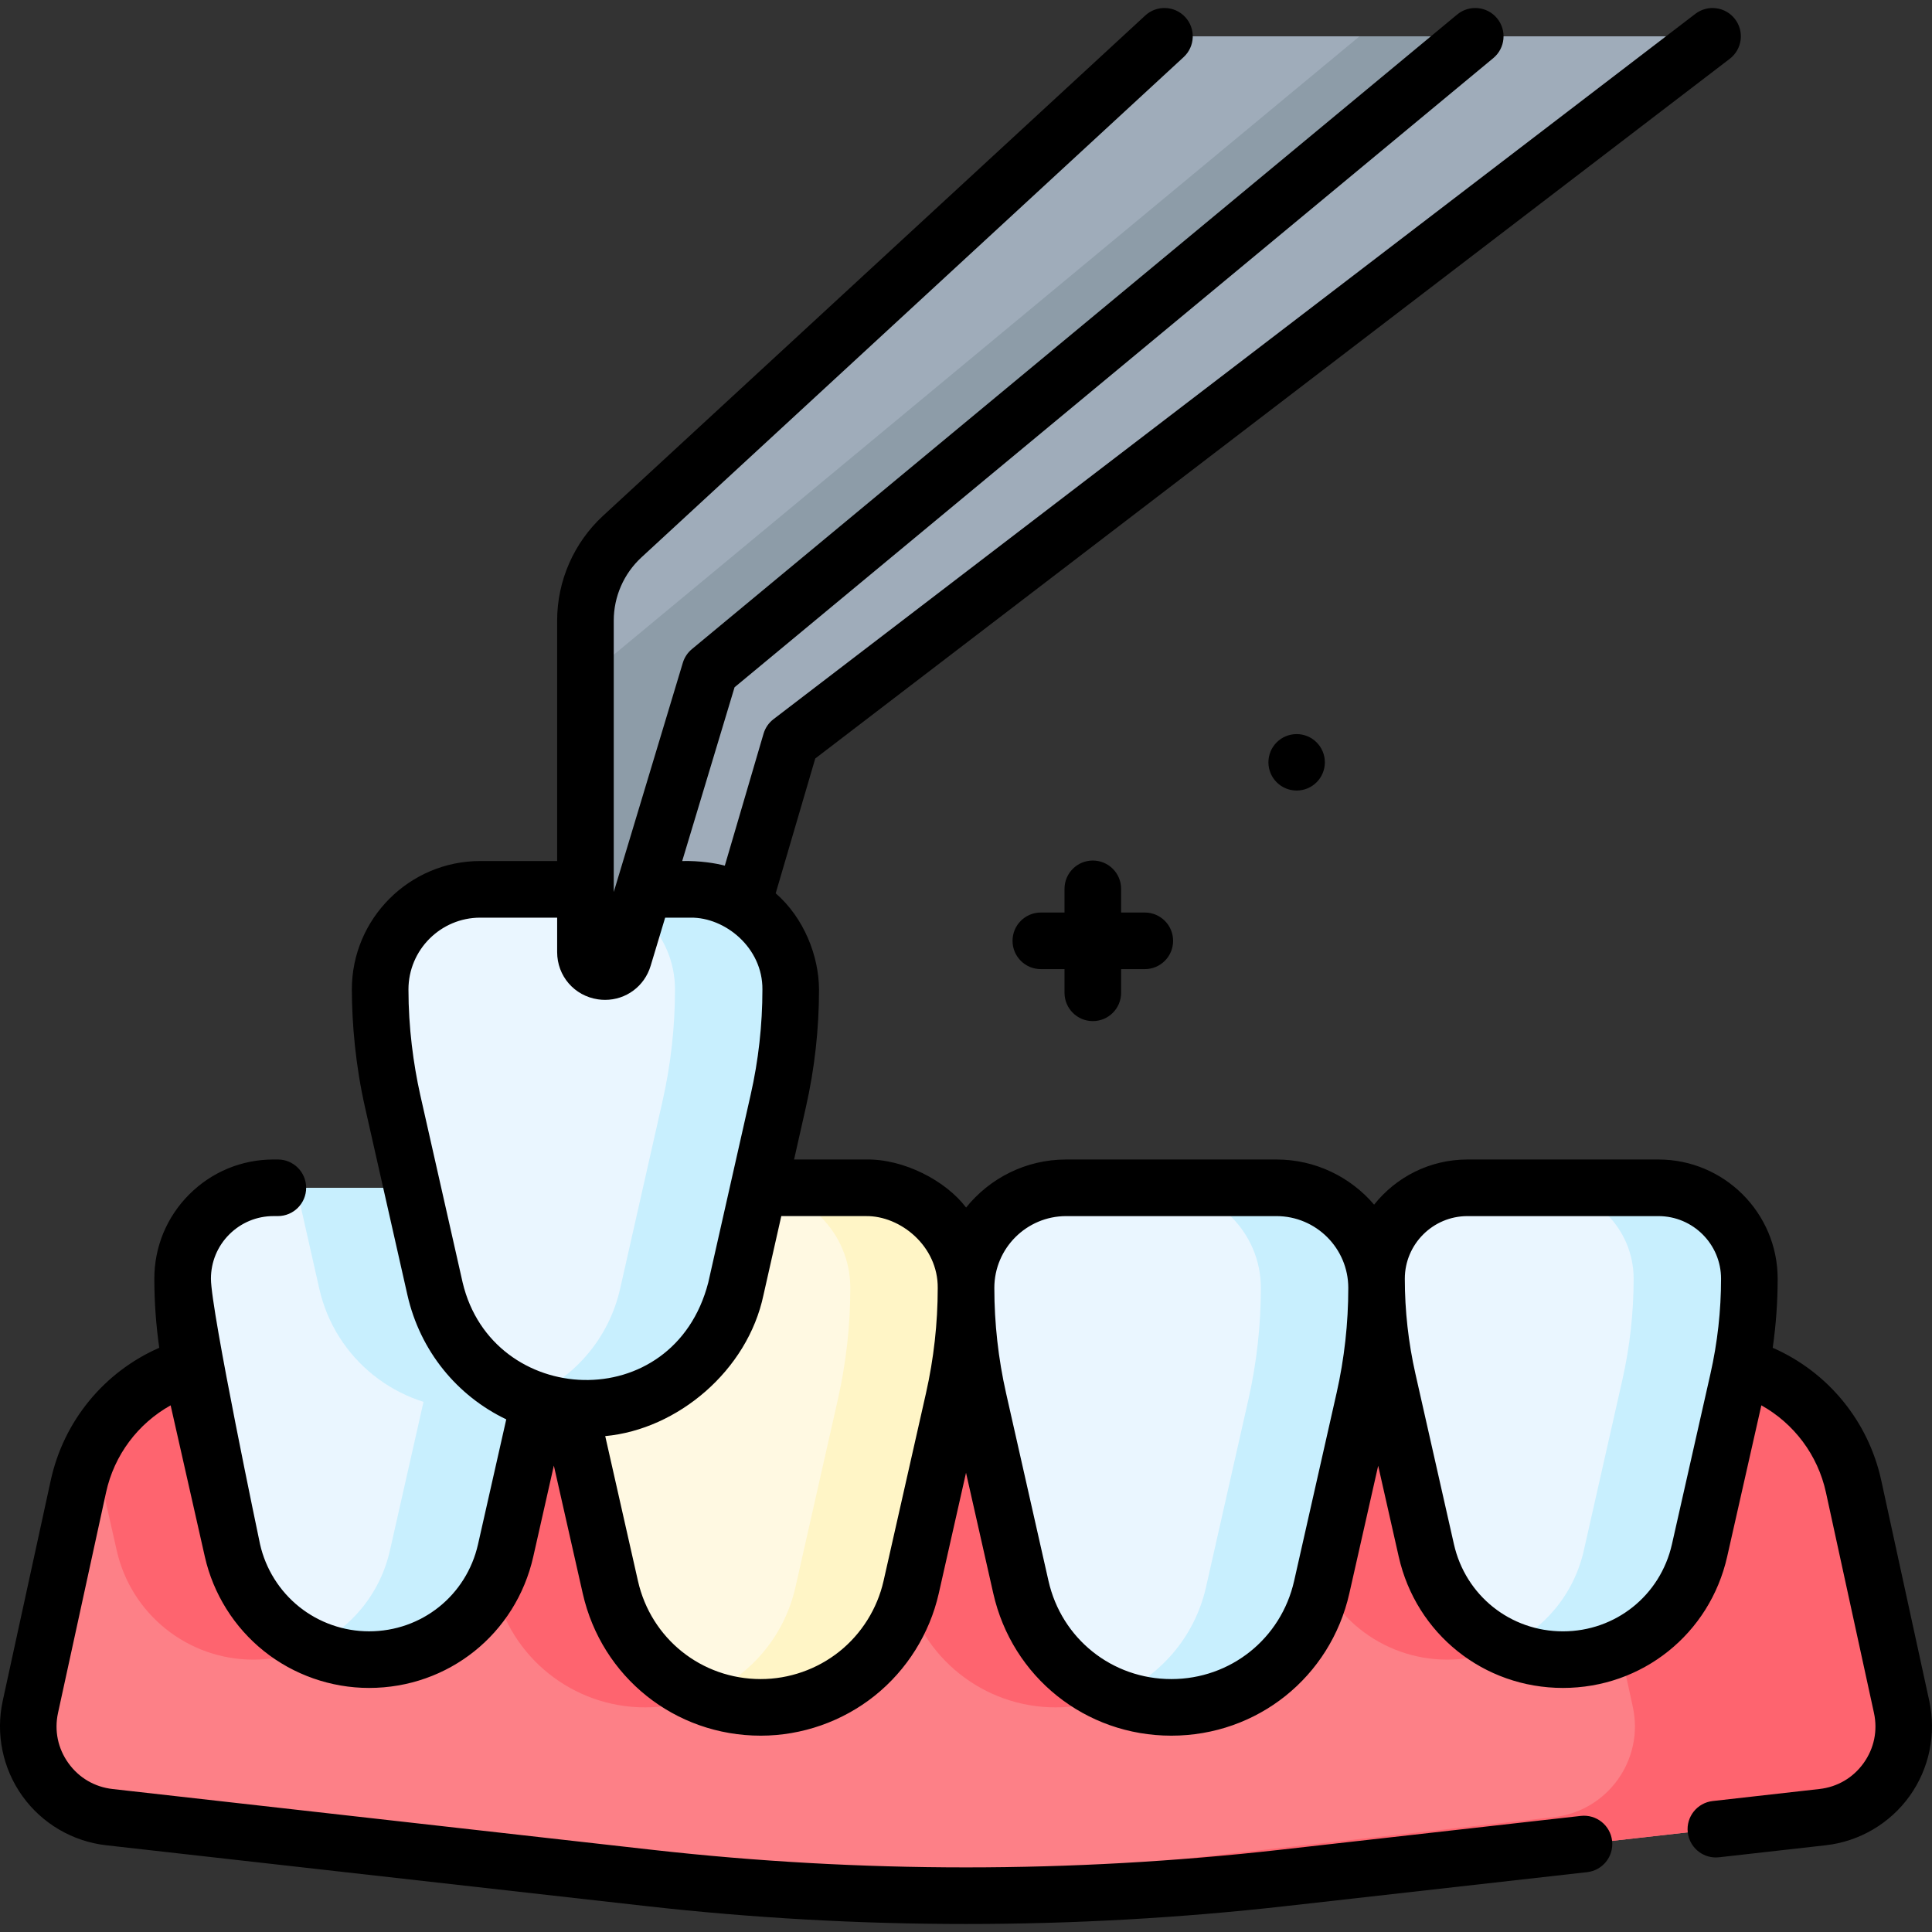 <svg xmlns="http://www.w3.org/2000/svg" id="Capa_1" height="512" viewBox="0 0 511.982 511.982" width="512"><rect x="0" y="0" width="511.982" height="511.982" fill="#333333" stroke="none"/><g><g><path d="m482.981 481.546-143.08 16.12c-55.76 6.27-112.04 6.27-167.8 0l-143.1-16.12c-14.26-1.6-24-15.19-20.95-29.21l12.72-58.41c.83-3.81 2.15-7.42 3.91-10.74 7.2-13.71 21.54-22.74 37.64-22.74h387.34c20 0 37.3 13.94 41.55 33.48l12.72 58.41c3.05 14.02-6.69 27.61-20.95 29.21z" fill="#fd8087"></path><g fill="#fe646f"><path d="m223.951 360.446c-.5 3.49-1.14 6.96-1.92 10.41l-11.23 49.74c-2.11 9.32-7.3 17.28-14.35 22.92-7.06 5.63-15.97 8.94-25.52 8.94-19.1 0-35.65-13.23-39.86-31.86l-11.24-49.74c-.78-3.45-1.42-6.92-1.92-10.41z"></path><path d="m332.751 360.446c-.5 3.49-1.14 6.96-1.92 10.41l-11.24 49.74c-2.1 9.32-7.3 17.28-14.35 22.92-7.05 5.63-15.96 8.94-25.51 8.94-19.1 0-35.65-13.23-39.86-31.86l-11.24-49.74c-.78-3.45-1.42-6.92-1.92-10.41z"></path><path d="m430.981 360.446c-.31 1.76-.67 3.51-1.06 5.26l-10.21 45.17c-1.91 8.46-6.62 15.69-13.03 20.81-6.4 5.12-14.49 8.12-23.17 8.12-17.34 0-32.38-12.01-36.2-28.93l-10.2-45.17c-.4-1.75-.75-3.5-1.07-5.26z"></path><path d="m114.601 360.446c-.31 1.76-.67 3.51-1.06 5.26l-10.21 45.17c-3.82 16.92-18.85 28.93-36.2 28.93-8.67 0-16.76-3-23.17-8.12s-11.12-12.35-13.03-20.81l-6.25-27.69c7.2-13.71 21.54-22.74 37.64-22.74z"></path><path d="m503.93 452.334-12.716-58.405c-4.255-19.544-21.554-33.481-41.555-33.481h-71.232c20.001 0 37.3 13.938 41.555 33.481l12.716 58.405c3.053 14.023-6.69 27.61-20.952 29.216l-143.077 16.112c-16.06 1.809-32.165 3.079-48.287 3.845 39.854 1.895 79.82.625 119.519-3.845l143.077-16.112c14.261-1.606 24.005-15.193 20.952-29.216z"></path></g><path d="m229.472 314.771h-55.742c-14.651 0-26.528 11.877-26.528 26.528 0 9.945 1.106 19.859 3.298 29.56l11.238 49.736c4.21 18.631 20.763 31.861 39.863 31.861 19.1 0 35.653-13.23 39.863-31.861l11.238-49.736c2.192-9.701 3.298-19.615 3.298-29.56 0-14.651-11.877-26.528-26.528-26.528z" fill="#fff9e2"></path><path d="m229.472 314.771h-30.668c14.651 0 26.528 11.877 26.528 26.528 0 9.945-1.106 19.859-3.298 29.56l-11.238 49.736c-3.022 13.376-12.407 23.967-24.529 28.878 4.762 1.929 9.946 2.983 15.334 2.983 19.1 0 35.653-13.23 39.863-31.861l11.238-49.736c2.192-9.701 3.298-19.615 3.298-29.56 0-14.651-11.877-26.528-26.528-26.528z" fill="#fff5c6"></path><path d="m338.27 314.771h-55.742c-14.651 0-26.528 11.877-26.528 26.528 0 9.945 1.106 19.859 3.298 29.56l11.238 49.736c4.21 18.631 20.763 31.861 39.863 31.861 19.1 0 35.653-13.23 39.863-31.861l11.238-49.736c2.192-9.701 3.298-19.615 3.298-29.56 0-14.651-11.877-26.528-26.528-26.528z" fill="#eaf6ff"></path><path d="m338.27 314.771h-30.668c14.651 0 26.528 11.877 26.528 26.528 0 9.945-1.106 19.859-3.298 29.56l-11.238 49.736c-3.022 13.376-12.407 23.967-24.529 28.878 4.762 1.929 9.946 2.983 15.334 2.983 19.101 0 35.654-13.23 39.863-31.861l11.238-49.736c2.192-9.701 3.298-19.615 3.298-29.56 0-14.651-11.877-26.528-26.528-26.528z" fill="#c8effe"></path><path d="m439.492 314.771h-50.621c-13.305 0-24.091 10.786-24.091 24.091 0 9.031 1.005 18.035 2.995 26.844l10.205 45.167c3.823 16.919 18.855 28.934 36.201 28.934 17.346 0 32.378-12.015 36.201-28.934l10.205-45.167c1.99-8.809 2.995-17.813 2.995-26.844.001-13.305-10.785-24.091-24.09-24.091z" fill="#eaf6ff"></path><path d="m439.492 314.771h-30.668c13.305 0 24.091 10.786 24.091 24.091 0 9.031-1.005 18.035-2.995 26.844l-10.205 45.167c-2.626 11.624-10.544 20.933-20.867 25.621 4.703 2.136 9.905 3.313 15.334 3.313 17.346 0 32.378-12.015 36.201-28.934l10.205-45.167c1.99-8.809 2.995-17.813 2.995-26.844 0-13.305-10.786-24.091-24.091-24.091z" fill="#c8effe"></path><path d="m147.201 338.866c0 4.51-.25 9.02-.75 13.5s-1.24 8.93-2.24 13.34l-.66 2.93-9.55 42.24c-3.82 16.92-18.85 28.93-36.2 28.93-8.67 0-16.77-3-23.17-8.12-6.41-5.12-11.12-12.35-13.03-20.81l-10.21-45.17c-1.99-8.81-2.99-17.81-2.99-26.84 0-6.65 2.69-12.68 7.05-17.04s10.38-7.06 17.04-7.06h50.62c13.31 0 24.09 10.79 24.09 24.1z" fill="#eaf6ff"></path><path d="m147.201 338.866c0 4.51-.25 9.02-.75 13.5s-1.24 8.93-2.24 13.34l-.66 2.93c-5.73 3.04-12.24 4.73-19.07 4.73-19.1 0-35.66-13.23-39.87-31.86l-6.04-26.74h44.54c13.31 0 24.09 10.79 24.09 24.1z" fill="#c8effe"></path><path d="m123.112 314.771h-30.668c13.305 0 24.091 10.786 24.091 24.091 0 9.031-1.005 18.035-2.995 26.844l-10.206 45.167c-2.626 11.624-10.544 20.933-20.867 25.621 4.703 2.136 9.905 3.313 15.334 3.313 17.346 0 32.378-12.015 36.201-28.934l10.206-45.167c1.99-8.809 2.995-17.813 2.995-26.844 0-13.305-10.786-24.091-24.091-24.091z" fill="#c8effe"></path><path d="m155.145 256.162h36.898l17.5-59.625 244.292-186.916h-62.893l-202.808 168.177z" fill="#9facba"></path><path d="m183.015 235.68h-55.742c-14.651 0-26.528 11.877-26.528 26.528 0 9.945 1.106 19.859 3.298 29.56l11.238 49.736c4.21 18.631 20.763 31.861 39.863 31.861 19.1 0 35.653-13.23 39.863-31.861l11.238-49.736c2.192-9.701 3.298-19.615 3.298-29.56 0-14.651-11.877-26.528-26.528-26.528z" fill="#eaf6ff"></path><path d="m183.015 235.68h-30.668c14.651 0 26.528 11.877 26.528 26.528 0 9.945-1.106 19.859-3.298 29.56l-11.238 49.736c-3.022 13.376-12.407 23.967-24.529 28.878 4.762 1.929 9.946 2.983 15.334 2.983 19.1 0 35.653-13.23 39.863-31.861l11.238-49.736c2.192-9.701 3.298-19.615 3.298-29.56 0-14.651-11.877-26.528-26.528-26.528z" fill="#c8effe"></path><path d="m155.145 164.442v87.862c0 5.934 8.378 7.169 10.091 1.487l22.899-75.993 202.807-168.177h-82.36l-143.7 132.587c-6.207 5.727-9.737 13.788-9.737 22.234z" fill="#9facba"></path><path d="m360.274 9.621-202.807 168.177-2.322 7.706v66.8c0 5.934 8.378 7.169 10.091 1.487l22.899-75.993 202.807-168.177z" fill="#8d9ca8"></path></g><g><path d="m289.597 270.595c4.143 0 7.5-3.357 7.5-7.5v-6.276h6.277c4.143 0 7.5-3.357 7.5-7.5s-3.357-7.5-7.5-7.5h-6.277v-6.277c0-4.143-3.357-7.5-7.5-7.5s-7.5 3.357-7.5 7.5v6.277h-6.276c-4.143 0-7.5 3.357-7.5 7.5s3.357 7.5 7.5 7.5h6.276v6.276c0 4.142 3.357 7.5 7.5 7.5z"></path><path d="m336.131 202.016c0 4.13 3.348 7.479 7.479 7.479 4.13 0 7.479-3.348 7.479-7.479 0-4.13-3.348-7.479-7.479-7.479s-7.479 3.348-7.479 7.479z"></path><path d="m511.26 450.74-12.72-58.406c-3.437-15.817-14.205-28.795-28.765-35.169.866-6.062 1.308-12.186 1.308-18.303 0-17.42-14.172-31.592-31.591-31.592h-50.621c-10.007 0-18.935 4.682-24.727 11.964-6.246-7.314-15.525-11.964-25.874-11.964h-55.741c-10.708 0-20.271 4.976-26.513 12.733-5.399-7.142-16.521-12.921-26.544-12.737h-19.04l3.125-13.841c2.312-10.197 3.485-20.701 3.485-31.22-.04-8.864-3.979-18.963-11.481-25.48l10.486-35.724 242.342-185.42c3.289-2.517 3.916-7.224 1.398-10.514-2.515-3.288-7.221-3.917-10.514-1.398l-244.29 186.91c-1.266.968-2.19 2.314-2.639 3.844l-10.267 34.978c-2.289-.62-6.598-1.341-11.291-1.225l13.876-46.05 201.067-166.731c3.188-2.645 3.63-7.372.986-10.561-2.645-3.189-7.373-3.63-10.561-.986l-202.807 168.176c-1.135.941-1.968 2.197-2.394 3.609l-18.309 60.761v-71.952c0-6.332 2.669-12.428 7.324-16.723l143.7-132.587c3.044-2.809 3.235-7.554.426-10.598-2.808-3.043-7.551-3.235-10.598-.426l-143.7 132.587c-7.723 7.126-12.152 17.239-12.152 27.746v63.734h-20.374c-18.764 0-34.03 15.266-34.03 34.029.026 9.265.989 20.16 3.484 31.214l11.24 49.74c3.366 14.895 13.211 26.767 26.196 32.974l-7.477 33.091c-3.068 13.59-14.946 23.082-28.884 23.082-6.7 0-13.264-2.3-18.489-6.48-5.229-4.177-8.921-10.072-10.396-16.604 0 0-13.015-61.886-13.015-70.356 0-4.438 1.724-8.606 4.853-11.736 3.136-3.136 7.305-4.863 11.737-4.863h1.145c4.142 0 7.5-3.357 7.5-7.5s-3.358-7.5-7.5-7.5h-1.145c-8.438 0-16.374 3.287-22.344 9.257-5.962 5.963-9.246 13.897-9.246 22.343 0 6.121.441 12.244 1.305 18.3-14.559 6.373-25.327 19.352-28.763 35.165l-12.72 58.41c-1.905 8.758-.001 17.956 5.224 25.237 5.222 7.276 13.32 12.022 22.215 13.021l143.101 16.12c28.114 3.161 56.426 4.742 84.738 4.742s56.625-1.581 84.74-4.742l79.859-8.997c4.116-.464 7.077-4.177 6.613-8.293s-4.171-7.073-8.293-6.613l-79.857 8.997c-55.116 6.199-111.008 6.198-166.123 0l-143.104-16.12c-4.756-.533-8.912-2.97-11.704-6.859-2.794-3.895-3.772-8.619-2.754-13.302l12.724-58.412c2.161-9.946 8.473-18.273 17.119-23.102l9.066 40.109c2.222 9.84 7.785 18.725 15.661 25.016 7.87 6.296 17.763 9.764 27.855 9.764 20.999 0 38.893-14.302 43.515-34.777l5.456-24.147 7.653 33.868c5.017 22.201 24.416 37.706 47.175 37.706 10.925 0 21.647-3.757 30.192-10.58 8.535-6.819 14.567-16.452 16.984-27.126l7.222-31.962 7.222 31.959c5.016 22.203 24.416 37.709 47.179 37.709 22.762 0 42.162-15.506 47.178-37.708l7.642-33.822 5.446 24.1c4.626 20.479 22.521 34.781 43.517 34.781 20.994 0 38.889-14.303 43.517-34.78l9.062-40.111c8.647 4.828 14.96 13.157 17.122 23.106l12.72 58.407c1.02 4.685.041 9.409-2.753 13.304-2.792 3.89-6.948 6.326-11.708 6.859l-28.272 3.186c-4.116.464-7.077 4.177-6.613 8.293.432 3.831 3.678 6.661 7.443 6.661.281 0 .564-.016.85-.048l28.269-3.186c8.898-.998 16.997-5.744 22.219-13.021 5.223-7.281 7.127-16.479 5.222-25.238zm-388.663-110.886-11.238-49.731c-1.811-8.136-3.12-17.855-3.117-27.916 0-10.493 8.537-19.029 19.03-19.029h20.374v9.127c0 6.331 4.546 11.597 10.81 12.52.638.095 1.271.141 1.897.141 5.52-.001 10.424-3.564 12.065-9.009l3.85-12.778h6.744c9.161-.12 19.122 7.985 19.03 19.029 0 9.404-1.048 18.792-3.116 27.909l-11.23 49.741c-9.192 35.679-57.239 33.23-65.099-.004zm111.549 79.086c-1.668 7.365-5.829 14.013-11.715 18.716-5.895 4.707-13.293 7.3-20.83 7.3-15.701 0-29.083-10.696-32.544-26.013l-8.672-38.376c19.142-1.763 37.724-17.328 41.942-37.409l4.717-20.892h22.427c9.173-.122 19.146 8.011 19.029 19.066-.003 9.349-1.051 18.727-3.115 27.871zm120.038-49.735-11.238 49.737c-3.461 15.316-16.845 26.014-32.548 26.014s-29.086-10.697-32.547-26.015l-11.238-49.735c-2.063-9.135-3.11-18.512-3.113-27.874 0-.012 0-.024 0-.036 0-.004 0-.007 0-.011.008-10.486 8.54-19.014 19.028-19.014h55.741c10.492 0 19.028 8.536 19.028 19.028.001 9.373-1.047 18.762-3.113 27.906zm88.883 40.016c-3.072 13.594-14.95 23.087-28.886 23.087-13.937 0-25.814-9.493-28.886-23.087l-10.206-45.167c-1.865-8.256-2.811-16.731-2.811-25.191 0-9.148 7.443-16.592 16.592-16.592h50.621c9.148 0 16.591 7.443 16.591 16.592 0 8.46-.945 16.936-2.811 25.19z"></path></g></g></svg>